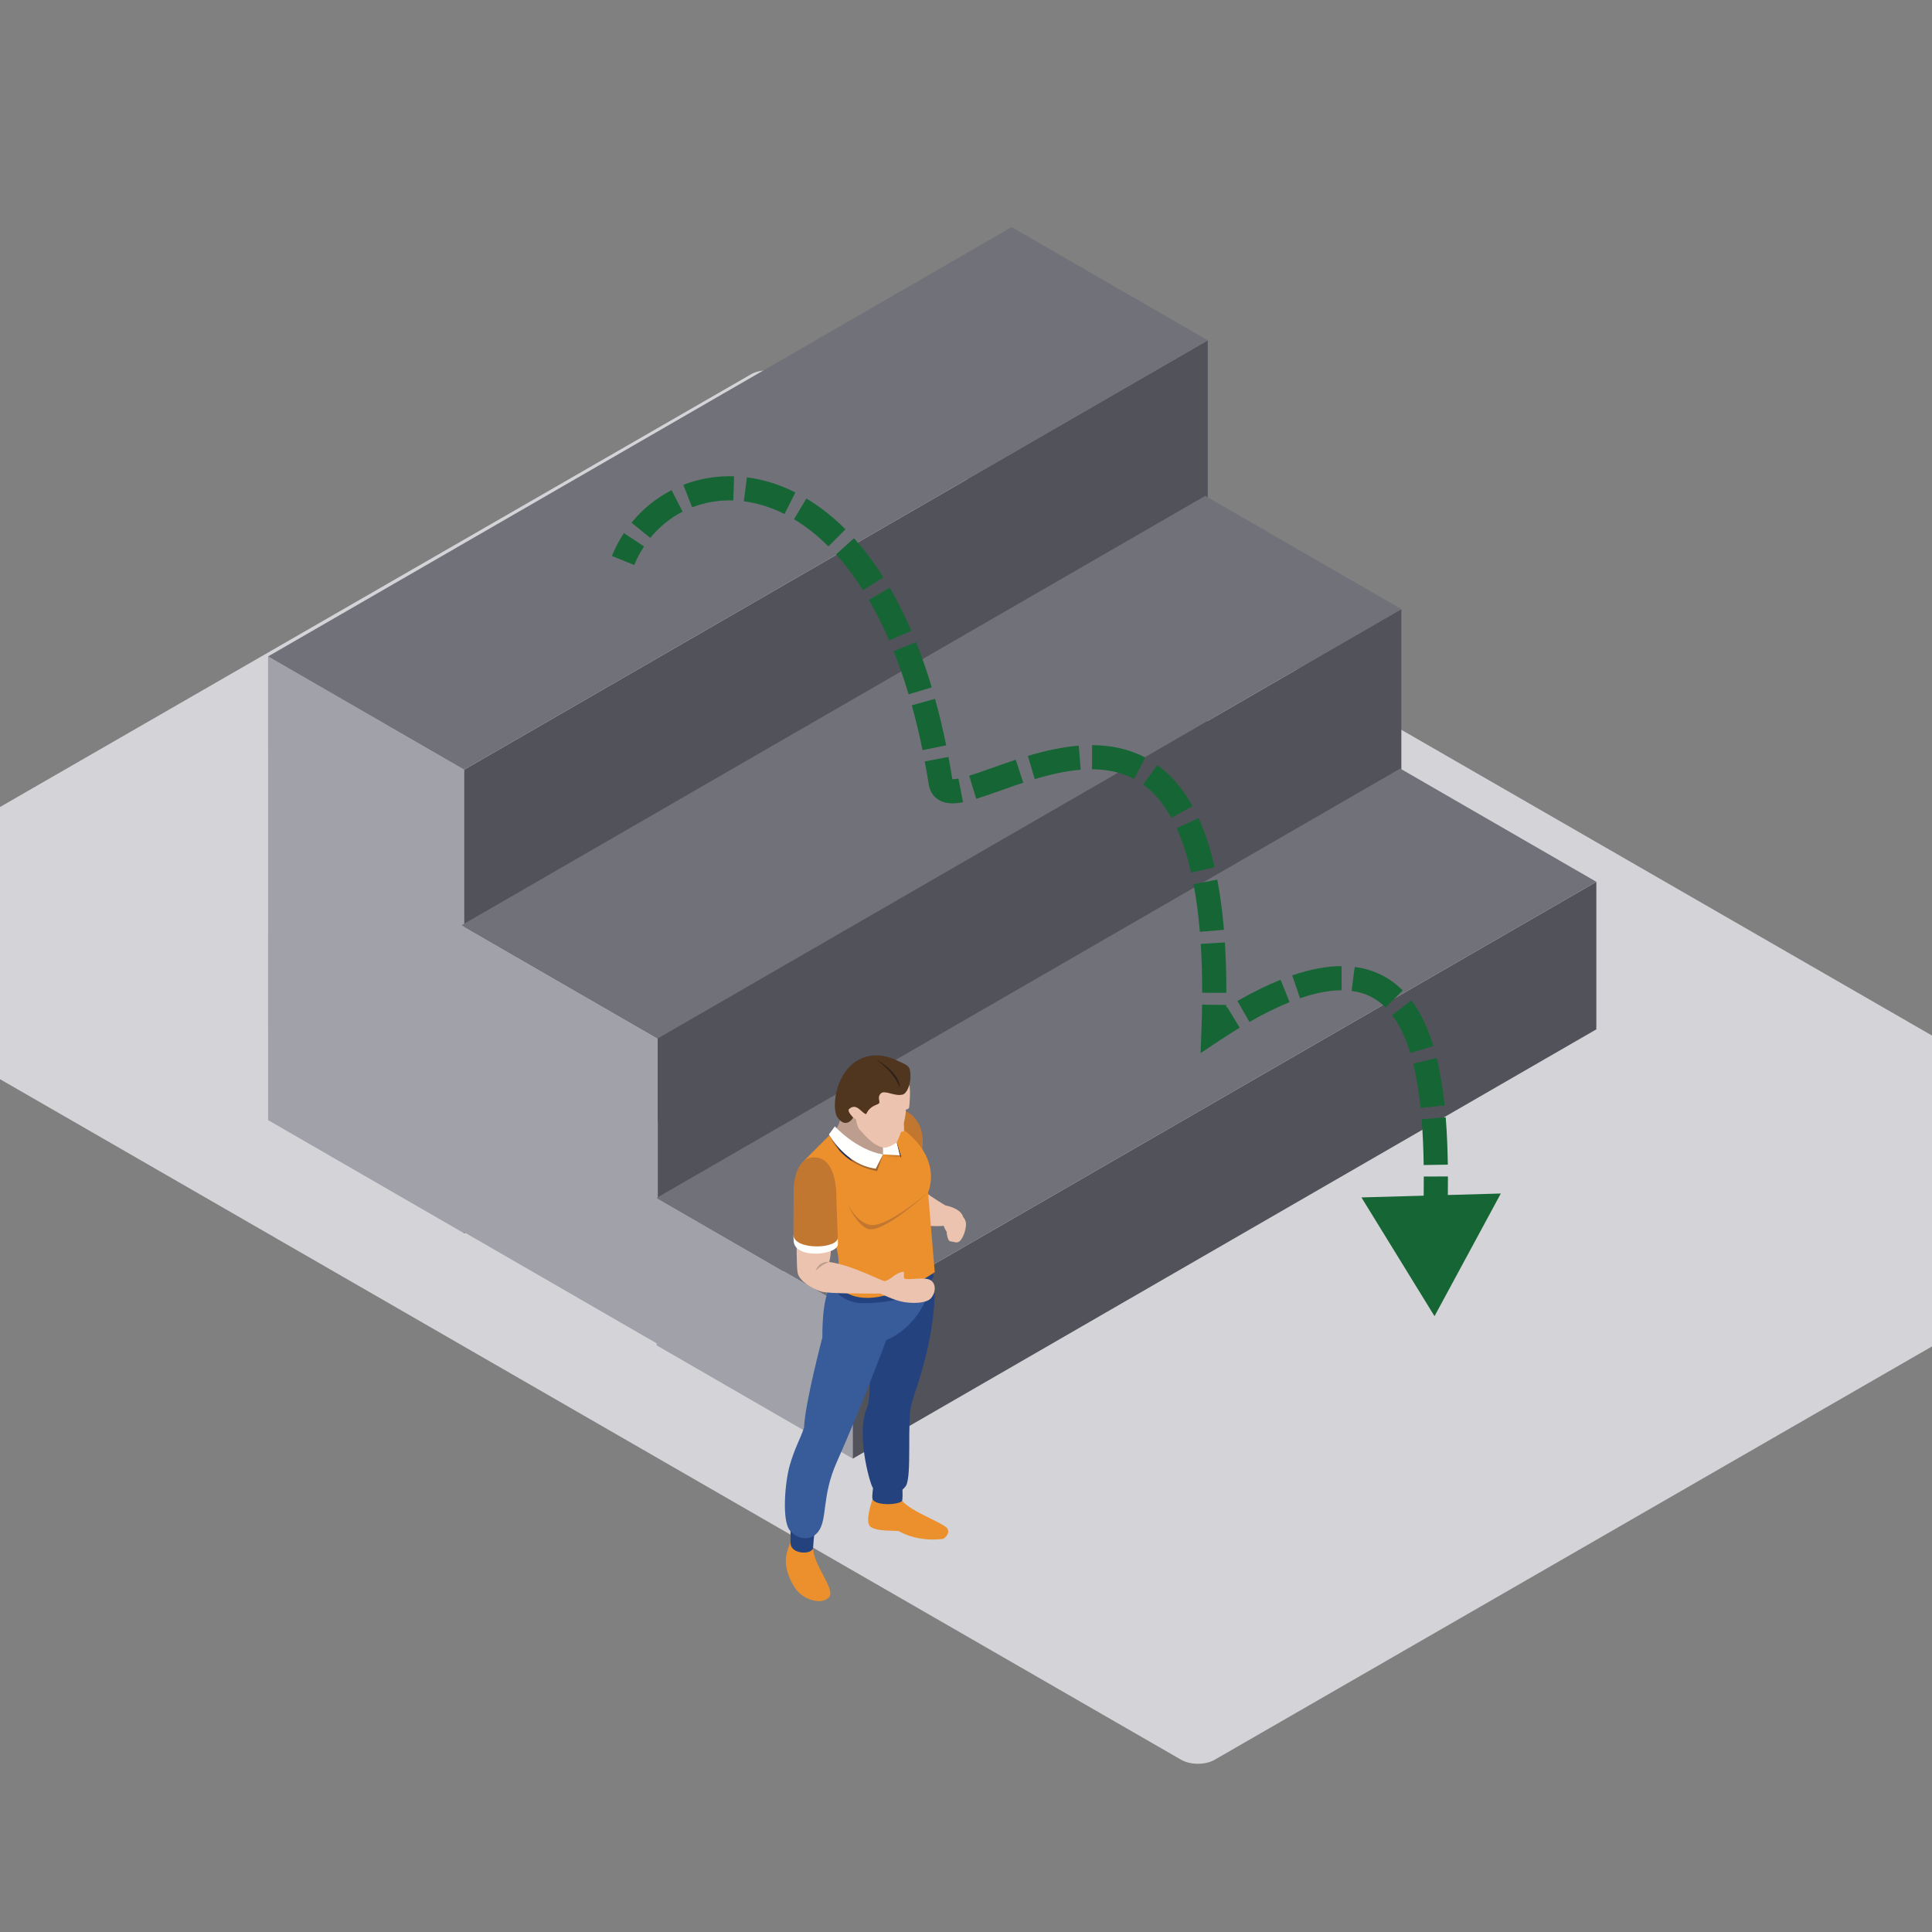 <svg width="800" height="800" viewBox="0 0 800 800" fill="none" xmlns="http://www.w3.org/2000/svg">
<rect x="0" y="0" width="800" height="800" fill="#808080" stroke="none"/>
<g clip-path="url(#clip0_7558_6896)">
<rect width="685.698" height="479.988" rx="8" transform="matrix(0.866 0.499 -0.866 0.499 317.882 151)" fill="#D4D4D8"/>
<rect width="93.779" height="191.999" transform="matrix(0.866 0.5 3.18225e-05 1 111 271.813)" fill="#A1A1AA"/>
<rect width="355.547" height="191.999" transform="matrix(0.866 -0.5 -3.18225e-05 1 192.208 318.717)" fill="#52525B"/>
<rect width="355.547" height="93.779" transform="matrix(0.866 -0.5 0.866 0.5 111 271.816)" fill="#71717A"/>
<rect width="93.779" height="126.537" transform="matrix(0.866 0.5 3.18225e-05 1 191.159 383.098)" fill="#A1A1AA"/>
<rect width="355.547" height="126.537" transform="matrix(0.866 -0.5 -3.18225e-05 1 272.366 430.001)" fill="#52525B"/>
<rect width="355.547" height="93.779" transform="matrix(0.866 -0.5 0.866 0.5 191.159 383.101)" fill="#71717A"/>
<rect width="93.779" height="61.076" transform="matrix(0.866 0.5 3.18225e-05 1 271.904 496.019)" fill="#A1A1AA"/>
<rect width="355.547" height="61.076" transform="matrix(0.866 -0.5 -3.18225e-05 1 353.112 542.922)" fill="#52525B"/>
<rect width="355.547" height="93.779" transform="matrix(0.866 -0.5 0.866 0.5 271.904 496.021)" fill="#71717A"/>
<path d="M389.5 324L384.562 324.782L389.5 324ZM594 545L621.457 494.211L563.744 495.828L594 545ZM502.5 426.5L497.503 426.314L497.142 436.058L505.265 430.666L502.5 426.5ZM262.629 233.977C263.755 231.219 265.119 228.638 266.691 226.25L258.339 220.751C256.407 223.685 254.74 226.843 253.371 230.198L262.629 233.977ZM269.264 222.738C272.969 218.181 277.518 214.496 282.643 211.861L278.069 202.968C271.708 206.24 266.077 210.807 261.506 216.429L269.264 222.738ZM286.596 210.081C291.848 208.037 297.609 207.02 303.643 207.218L303.972 197.223C296.594 196.981 289.488 198.225 282.97 200.762L286.596 210.081ZM308.01 207.571C313.478 208.273 319.151 209.976 324.855 212.846L329.349 203.913C322.679 200.557 315.921 198.505 309.284 197.652L308.01 207.571ZM328.779 215.006C333.562 217.866 338.349 221.578 343.023 226.246L350.089 219.17C344.875 213.963 339.446 209.732 333.911 206.423L328.779 215.006ZM346.192 229.578C350.033 233.827 353.778 238.752 357.357 244.41L365.808 239.065C361.947 232.959 357.86 227.573 353.609 222.871L346.192 229.578ZM359.771 248.383C362.726 253.444 365.549 259.034 368.199 265.185L377.383 261.228C374.583 254.729 371.579 248.775 368.407 243.341L359.771 248.383ZM370.037 269.61C372.251 275.145 374.328 281.102 376.241 287.499L385.822 284.634C383.828 277.966 381.653 271.725 379.321 265.896L370.037 269.61ZM377.553 292.048C379.176 297.89 380.666 304.079 382.003 310.627L391.801 308.626C390.419 301.862 388.876 295.447 387.188 289.371L377.553 292.048ZM382.917 315.284C383.499 318.373 384.048 321.539 384.562 324.782L394.438 323.217C393.91 319.881 393.344 316.62 392.744 313.433L382.917 315.284ZM384.562 324.782C384.808 326.335 385.379 327.907 386.471 329.27C387.58 330.654 388.998 331.537 390.473 332.044C393.183 332.975 396.209 332.677 398.764 332.183L396.867 322.365C395.869 322.558 395.101 322.641 394.528 322.649C393.943 322.658 393.72 322.586 393.723 322.587C393.78 322.606 394.04 322.723 394.275 323.016C394.493 323.289 394.475 323.446 394.438 323.217L384.562 324.782ZM404.237 330.776C407.055 329.917 410.175 328.817 413.414 327.666C416.689 326.502 420.124 325.272 423.716 324.092L420.596 314.591C416.865 315.817 413.303 317.092 410.065 318.243C406.792 319.406 403.886 320.429 401.322 321.21L404.237 330.776ZM428.473 322.598C434.736 320.729 441.177 319.239 447.487 318.732L446.687 308.764C439.412 309.348 432.23 311.041 425.614 313.015L428.473 322.598ZM452.18 318.547C458.399 318.571 464.274 319.732 469.593 322.545L474.266 313.704C467.208 309.972 459.661 308.575 452.219 308.547L452.18 318.547ZM473.349 324.879C477.558 327.915 481.549 332.321 485.05 338.646L493.799 333.803C489.676 326.356 484.749 320.772 479.199 316.769L473.349 324.879ZM487.213 342.942C489.529 348.001 491.567 354.068 493.221 361.319L502.97 359.096C501.192 351.297 498.953 344.563 496.305 338.779L487.213 342.942ZM494.223 366.109C495.347 371.982 496.234 378.537 496.845 385.842L506.81 385.01C506.174 377.401 505.243 370.493 504.045 364.229L494.223 366.109ZM497.212 390.86C497.607 397.087 497.811 403.815 497.804 411.08L507.804 411.09C507.811 403.633 507.602 396.69 507.192 390.228L497.212 390.86ZM497.768 415.997C497.723 419.329 497.635 422.767 497.503 426.314L507.497 426.686C507.631 423.063 507.721 419.546 507.767 416.133L497.768 415.997ZM505.265 430.666C508.041 428.823 510.726 427.119 513.324 425.546L508.144 416.992C505.42 418.641 502.618 420.42 499.735 422.334L505.265 430.666ZM517.367 423.163C523.418 419.697 528.946 416.995 533.992 414.968L530.263 405.689C524.719 407.917 518.774 410.833 512.397 414.485L517.367 423.163ZM538.324 413.35C545.034 411.044 550.722 410.055 555.536 410.052L555.53 400.052C549.366 400.055 542.566 401.318 535.074 403.893L538.324 413.35ZM559.662 410.309C565.493 411.071 570.062 413.489 573.766 417.192L580.837 410.121C575.62 404.904 569.037 401.449 560.956 400.394L559.662 410.309ZM576.461 420.305C579.572 424.43 582.048 429.74 583.966 436.047L593.533 433.138C591.393 426.099 588.472 419.623 584.444 414.284L576.461 420.305ZM585.179 440.466C586.574 446.098 587.56 452.269 588.239 458.78L598.185 457.743C597.472 450.906 596.42 444.259 594.886 438.063L585.179 440.466ZM588.671 463.46C589.169 469.629 589.421 476.004 589.517 482.413L599.515 482.264C599.417 475.699 599.159 469.097 598.638 462.654L588.671 463.46ZM589.56 487.179C589.585 493.659 589.474 500.105 589.325 506.347L599.322 506.585C599.472 500.305 599.585 493.754 599.56 487.141L589.56 487.179ZM589.203 511.15C589.022 518.004 588.824 524.582 588.755 530.521L598.754 530.637C598.822 524.795 599.017 518.328 599.2 511.414L589.203 511.15Z" fill="#166534"/>
<path fill-rule="evenodd" clip-rule="evenodd" d="M374.362 459.731C386.109 464.976 380.986 480.818 380.986 480.818L368.479 471.488L369.433 461.558C369.433 461.558 372.256 459.017 374.362 459.731Z" fill="#C17730"/>
<path fill-rule="evenodd" clip-rule="evenodd" d="M391.489 499.134C391.489 499.134 386.507 496.271 382.671 493.291C377.689 493.727 382.555 507.438 382.555 507.438C382.555 507.438 387.375 507.947 390.745 507.59C391.646 510.21 393.386 511.639 393.386 511.639L397.972 509.736C397.972 509.736 399.218 505.958 398.814 503.971C397.972 500.28 391.489 499.134 391.489 499.134Z" fill="#EBC3AE"/>
<path fill-rule="evenodd" clip-rule="evenodd" d="M348.076 461.816C348.194 465.153 345.47 468.652 345.47 468.652L352.029 478L361.356 483.085L369.115 479.829L369.981 471.488L362.782 460.843L351.163 458.664C351.163 458.664 347.96 458.479 348.076 461.816Z" fill="#BD9D8D"/>
<path fill-rule="evenodd" clip-rule="evenodd" d="M373.562 621.414C377.018 625.903 391.174 630.748 392.359 633.051C393.545 635.355 390.619 637.184 390.619 637.184C390.619 637.184 380.892 638.93 372.139 634.004C369.751 633.632 362.905 634.242 360.393 632.137C357.883 630.031 361.318 620.821 361.318 620.821C361.318 620.821 370.099 616.926 373.562 621.414Z" fill="#EB902D"/>
<path fill-rule="evenodd" clip-rule="evenodd" d="M361.757 614.623C361.757 614.623 360.884 619.627 361.318 620.821C362.706 623.681 372.629 623.121 373.562 621.414C373.971 619.222 373.562 615.218 373.562 615.218L361.757 614.623Z" fill="#24427E"/>
<path fill-rule="evenodd" clip-rule="evenodd" d="M387.055 535.631C386.508 556.479 379.548 573.955 377.492 581.103C375.439 588.253 377.704 611.129 375.116 615.259C372.528 619.389 363.733 620.184 361.319 615.895C359.909 613.386 354.337 593.057 359.149 582.57C361.679 576.018 358.673 541.188 358.673 541.188C358.673 541.188 386.336 533.685 387.055 535.631Z" fill="#24427E"/>
<path fill-rule="evenodd" clip-rule="evenodd" d="M336.689 640.838C336.611 647.907 346.262 658.316 343.253 661.41C339.853 664.904 332.739 662.046 329.967 658.549C327.203 655.055 325.394 650.21 325.384 646.475C325.369 642.74 327.351 638.529 327.351 638.529C327.351 638.529 336.218 638.851 336.689 640.838Z" fill="#EB902D"/>
<path fill-rule="evenodd" clip-rule="evenodd" d="M327.359 631.146C327.359 631.146 327.281 634.044 327.359 638.929C327.437 643.815 336.533 643.855 336.689 640.837C336.889 637.021 337.638 631.781 337.638 631.781L327.359 631.146Z" fill="#24427E"/>
<path fill-rule="evenodd" clip-rule="evenodd" d="M344.277 532.398C340.168 536.782 340.531 553.781 340.531 553.781C340.531 553.781 333.211 581.582 332.951 591.112C331.413 595.761 329.102 599.532 327.044 606.682C324.985 613.83 323.724 629.714 327.044 633.687C330.366 637.658 335.738 638.134 338.745 634.323C342.751 629.238 340.12 619.678 346.497 605.41C356.619 582.763 366.994 554.891 366.994 554.891C366.994 554.891 382.711 549.489 386.348 528.2C381.763 530.108 347.321 529.755 344.277 532.398Z" fill="#385C9A"/>
<path fill-rule="evenodd" clip-rule="evenodd" d="M346.971 527.66L344.277 532.398C344.277 532.398 348.03 539.612 357.328 539.614C381.528 539.622 386.598 528.564 386.598 528.564L385.793 523.834L346.971 527.66Z" fill="#24427E"/>
<path fill-rule="evenodd" clip-rule="evenodd" d="M384.29 493.727L387.055 526.761C387.055 526.761 372.036 537.425 359.147 537.425C348.789 537.425 345.894 530.701 345.894 530.701C345.894 530.701 348.426 525.4 346.628 517.816C344.827 510.227 332.951 480.612 332.951 480.612L345.697 467.834C345.697 467.834 358.279 479.272 365.632 478C367.531 477.364 362.31 462.673 362.31 460.844C393.267 474.982 384.29 493.727 384.29 493.727Z" fill="#EB902D"/>
<path fill-rule="evenodd" clip-rule="evenodd" d="M351.163 498.929C351.163 498.929 354.8 506.039 360.004 507.151C366.737 508.938 384.29 493.727 384.29 493.727C384.29 493.727 366.187 510.57 359.462 508.938C354.483 506.916 351.163 498.929 351.163 498.929Z" fill="#C17730"/>
<mask id="mask0_7558_6896" style="mask-type:alpha" maskUnits="userSpaceOnUse" x="365" y="477" width="9" height="3">
<path d="M373.038 479.203L365.632 478L372.601 478.398L372.584 478.327C372.74 478.618 372.891 478.912 373.038 479.203Z" fill="white"/>
</mask>
<g mask="url(#mask0_7558_6896)">
<path fill-rule="evenodd" clip-rule="evenodd" d="M365.632 479.203H373.038V478H365.632V479.203Z" fill="#A46630"/>
</g>
<path fill-rule="evenodd" clip-rule="evenodd" d="M373.237 479.236L373.038 479.203C372.891 478.912 372.74 478.618 372.583 478.327L371.277 473.109C371.307 473.087 371.325 473.077 371.325 473.077C371.325 473.077 371.332 473.059 371.347 473.026L373.237 479.236Z" fill="#212E51"/>
<path fill-rule="evenodd" clip-rule="evenodd" d="M365.632 478L372.601 478.398L370.374 469.501L365.632 469.975V478Z" fill="#FFFFFE"/>
<path fill-rule="evenodd" clip-rule="evenodd" d="M376.483 449.385C377.177 451.073 376.582 457.585 376.483 458.418C376.385 459.252 375.646 459.252 375.116 459.493C374.94 465.629 371.325 473.076 371.325 473.076C371.325 473.076 367.927 475.433 366.106 475.22C361.357 474.665 357.091 468.787 356.024 467.834C354.957 466.879 354.483 463.544 354.483 463.544L353.295 462.749C350.687 463.901 350.333 462.83 350.333 462.83V457.23L352.465 449.385L361.319 442.932L372.601 442.095C372.601 442.095 375.792 447.693 376.483 449.385Z" fill="#EBC3AE"/>
<path fill-rule="evenodd" clip-rule="evenodd" d="M373.936 462.115C373.936 462.115 374.644 467.477 374.231 468.308C373.814 469.141 370.79 468.191 370.79 468.191L373.936 462.115Z" fill="#EBC3AE"/>
<path fill-rule="evenodd" clip-rule="evenodd" d="M353.295 462.749C353.295 462.749 350.845 460.367 351.478 459.336C354.717 456.234 356.856 461.16 358.672 461.32C360.254 457.823 363.024 457.666 363.894 456.949C364.761 456.234 363.024 454.567 364.683 452.819C366.343 451.073 370.614 454.332 374.094 453.138C376.07 452.026 377.729 447.341 376.7 442.81C376.304 441.067 374.044 440.365 371.88 439.319C368.422 437.646 364.068 436.288 359.303 437.411C346.027 440.588 343.964 458.857 346.812 462.749C350.49 467.776 353.295 462.749 353.295 462.749Z" fill="#50351F"/>
<path fill-rule="evenodd" clip-rule="evenodd" d="M362.627 438.604C373.3 444.64 372.591 450.358 372.591 450.358C372.591 450.358 370.613 444.244 362.627 438.604Z" fill="#2D2119"/>
<path fill-rule="evenodd" clip-rule="evenodd" d="M343.904 515.282C344.224 516.63 344.012 520.588 343.331 522.559C352.661 523.831 364.202 530.052 366.267 530.505C368.167 531.935 365.907 535.649 364.562 535.629C357.593 535.629 343.031 535.718 340.011 534.795C335.779 533.503 330.837 530.148 330.285 527.049C329.73 523.953 329.891 512.635 329.891 512.635C329.891 512.635 343.591 513.932 343.904 515.282Z" fill="#EBC3AE"/>
<path fill-rule="evenodd" clip-rule="evenodd" d="M328.547 511.446C328.562 512.498 328.585 513.306 328.625 513.744C328.862 521.569 346.971 519.783 346.971 515.136C346.971 514.679 346.948 513.739 346.908 512.505L328.547 511.446Z" fill="#FFFFFE"/>
<path fill-rule="evenodd" clip-rule="evenodd" d="M346.908 512.505C346.87 511.269 346.297 496.193 346.297 496.193C346.297 496.193 347.087 480.106 337.799 479.272C328.504 478.438 328.625 492.934 328.625 492.934C328.625 492.934 328.527 510.559 328.547 511.446C328.981 517.758 346.89 517.221 346.908 512.505Z" fill="#C17730"/>
<path fill-rule="evenodd" clip-rule="evenodd" d="M343.331 522.56C340.069 523.654 337.726 526.216 337.726 526.216C337.726 526.216 338.942 522.106 343.331 522.56Z" fill="#BD9D8D"/>
<path fill-rule="evenodd" clip-rule="evenodd" d="M364.562 535.629C364.562 535.629 370.379 538.527 374.312 539.163C378.242 539.799 383.292 539.65 385.267 537.785C387.247 535.918 388.051 531.656 385.204 530.029C382.356 528.4 374.312 530.68 374.312 529.01C374.312 528.058 374.312 527.214 374.312 526.575C370.374 527.049 369.191 529.91 366.268 530.505C365.708 530.863 364.562 535.629 364.562 535.629Z" fill="#EBC3AE"/>
<mask id="mask1_7558_6896" style="mask-type:alpha" maskUnits="userSpaceOnUse" x="344" y="467" width="3" height="2">
<path d="M344.824 468.709C344.804 468.67 344.792 468.653 344.792 468.653L344.787 468.658L345.697 467.416C345.697 467.416 345.826 467.545 346.076 467.776C346.018 467.865 345.965 467.948 345.912 468.027C345.77 467.9 345.697 467.834 345.697 467.834L344.824 468.709Z" fill="white"/>
</mask>
<g mask="url(#mask1_7558_6896)">
<path fill-rule="evenodd" clip-rule="evenodd" d="M344.787 468.709H346.076V467.416H344.787V468.709Z" fill="#246A7A"/>
</g>
<path fill-rule="evenodd" clip-rule="evenodd" d="M364.429 478.098C357.593 478.098 347.508 469.435 345.912 468.026C345.965 467.948 346.018 467.864 346.076 467.776C347.872 469.438 355.863 476.386 365.632 478C365.246 478.065 364.842 478.098 364.429 478.098Z" fill="#816C61"/>
<path fill-rule="evenodd" clip-rule="evenodd" d="M363.2 484.933C359.111 484.15 355.804 482.733 353.156 481.081C348.186 474.514 345.162 469.296 344.824 468.709L345.697 467.834C345.697 467.834 345.77 467.9 345.911 468.027C347.508 469.436 357.593 478.099 364.428 478.099C364.842 478.099 365.246 478.066 365.632 478L363.2 484.933ZM347.72 476.569C344.688 473.257 343.583 470.302 343.583 470.302L343.691 470.155C344.07 470.84 345.427 473.237 347.72 476.569Z" fill="#A46630"/>
<path fill-rule="evenodd" clip-rule="evenodd" d="M353.156 481.081C350.888 479.667 349.102 478.081 347.72 476.568C345.427 473.236 344.07 470.84 343.692 470.155L344.787 468.658L344.792 468.653C344.792 468.653 344.804 468.671 344.824 468.709C345.162 469.296 348.187 474.514 353.156 481.081Z" fill="#212E51"/>
<path fill-rule="evenodd" clip-rule="evenodd" d="M345.697 466.405C345.697 466.405 354.513 476.162 365.632 478L362.628 483.918C350.132 482.368 343.253 469.739 343.253 469.739L345.697 466.405Z" fill="#FFFFFE"/>
<path fill-rule="evenodd" clip-rule="evenodd" d="M394.768 508.099C395.111 508.238 395.396 508.122 395.588 507.98L395.543 508.089C395.543 508.089 395.24 508.481 394.7 508.266C394.165 508.043 394.218 507.549 394.218 507.549L394.266 507.438C394.301 507.673 394.425 507.957 394.768 508.099Z" fill="#94292A"/>
<path fill-rule="evenodd" clip-rule="evenodd" d="M397.553 504.754C397.553 504.754 393.749 503.997 392.556 506.498C391.388 508.945 392.17 513.856 393.505 514.003C395.283 514.203 396.08 514.877 397.215 514.074C398.946 512.853 400.444 508.018 399.879 505.9C399.352 503.913 398.075 503.467 398.075 503.467L397.553 504.754Z" fill="#EBC3AE"/>
</g>
<defs>
<clipPath id="clip0_7558_6896">
<rect width="800" height="800" fill="white"/>
</clipPath>
</defs>
</svg>
